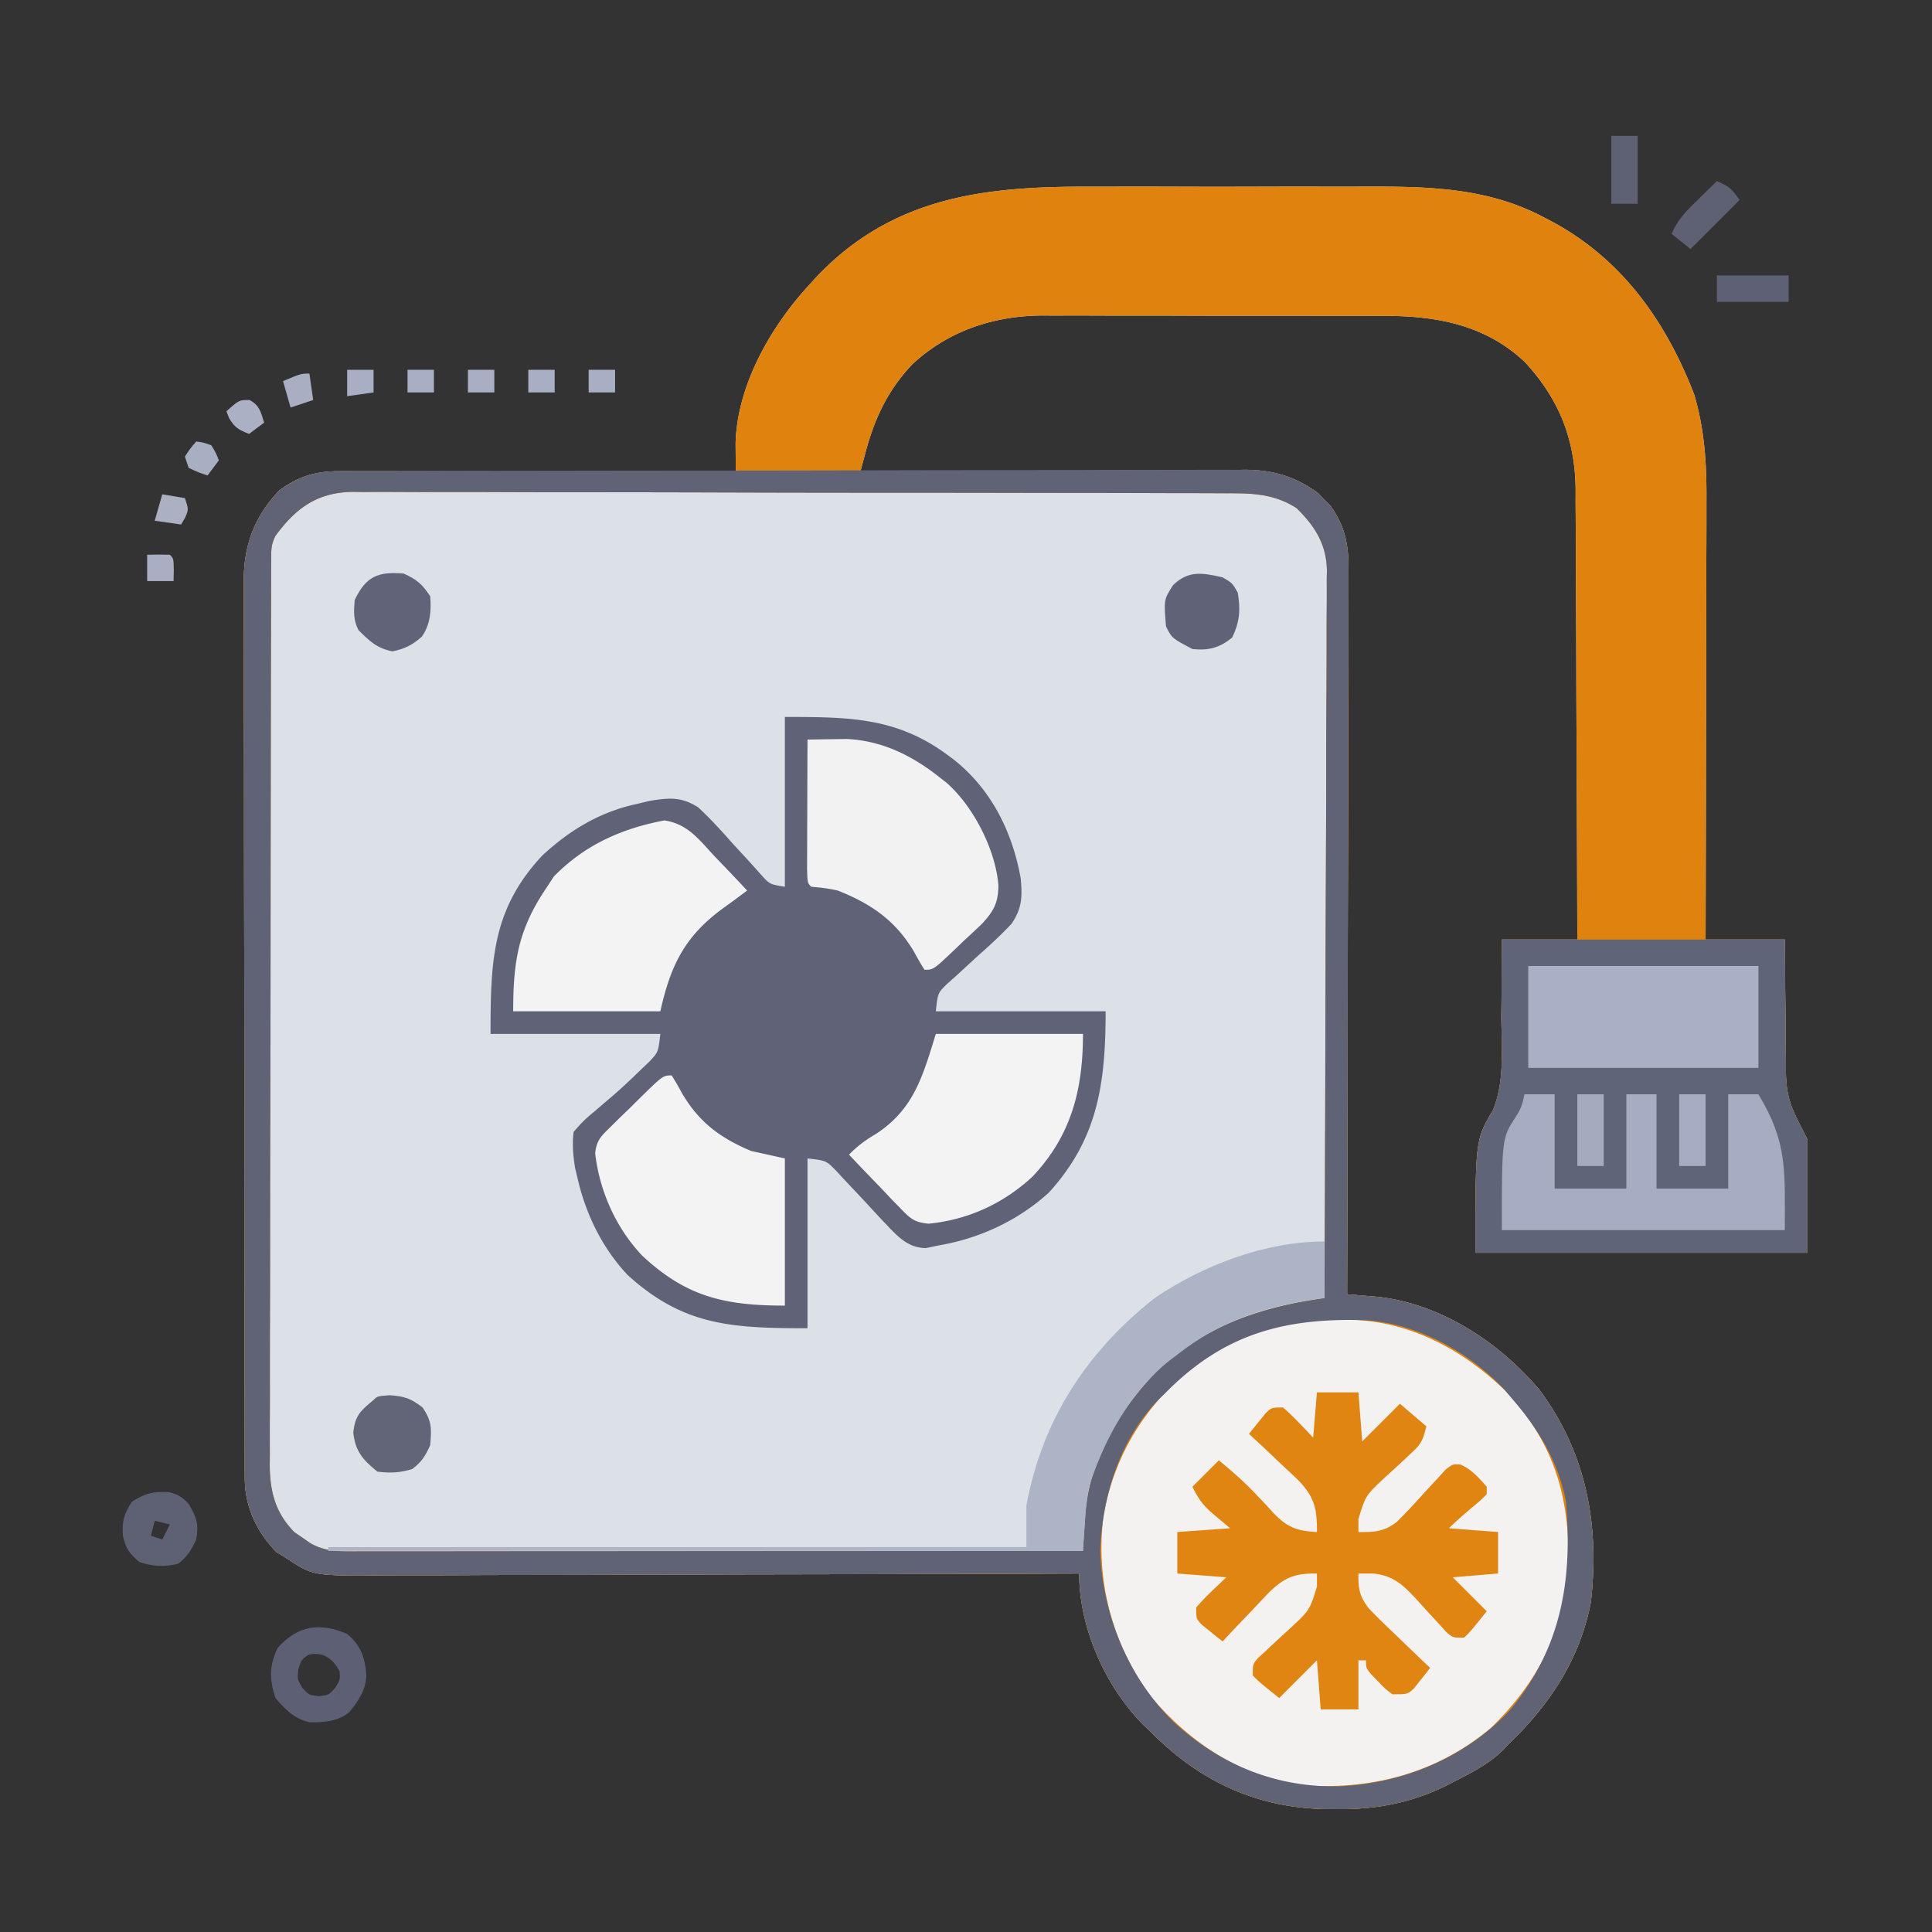 <?xml version="1.0" encoding="UTF-8"?> <svg xmlns="http://www.w3.org/2000/svg" width="512" height="512"><rect width="100%" height="100%" fill="#333333" stroke="none"/><path d="M289.027 49.469c2.72-.001 5.441-.007 8.161-.012 5.681-.007 11.362.002 17.043.022 6.524.021 13.048.014 19.572-.008 5.647-.018 11.294-.02 16.942-.01 3.352.006 6.705.006 10.058-.006 16.961-.047 33.169.028 48.51 8.233l1.992 1.035c18.662 10.057 30.2 26.506 37.687 45.851 2.703 9.188 3.293 18.07 3.235 27.608v3.848c.002 3.445-.01 6.89-.024 10.336-.013 3.614-.014 7.228-.016 10.842-.006 6.828-.023 13.656-.043 20.484-.022 7.78-.033 15.56-.043 23.34-.021 15.99-.057 31.979-.101 47.968h21l.043 9.055c.03 2.922.07 5.845.11 8.767.023 2.017.037 4.035.043 6.052.009 2.915.05 5.828.097 8.743l-.012 2.694c.175 7.644 1.918 10.087 5.719 17.689v30h-88c0-29.863 0-29.863 4.606-37.72 3.27-7.697 2.283-16.857 2.269-25.092.018-1.965.039-3.929.063-5.893.056-4.766.058-9.528.062-14.295h20c-.038-16.612-.097-33.225-.184-49.837-.04-7.714-.072-15.428-.087-23.143-.013-6.729-.04-13.457-.084-20.186a1612.98 1612.98 0 0 1-.037-10.675c.001-3.985-.03-7.97-.062-11.955l.015-3.524c-.168-13.305-4.387-23.898-13.405-33.68-10.335-9.827-23.338-12.31-37.1-12.275l-3.202-.015c-3.47-.014-6.94-.013-10.409-.01l-7.28-.014c-5.08-.007-10.158-.007-15.237-.002-6.488.006-12.976-.01-19.464-.034-5.01-.015-10.02-.016-15.03-.013-2.392 0-4.783-.005-7.175-.015-3.352-.013-6.703-.006-10.055.006l-2.955-.023c-12.947.097-24.961 4.062-34.499 12.957-6.426 6.8-9.92 14.186-12.328 23.147l-.81 3.002L228 125l1.693-.011c13.622-.089 27.245-.155 40.867-.196 6.588-.021 13.176-.05 19.764-.095 6.36-.043 12.721-.067 19.082-.078 2.424-.007 4.847-.021 7.27-.043 3.402-.03 6.803-.033 10.205-.031l3.018-.044c7.47.044 13.33 1.756 19.406 6.174l1.57 1.637 1.617 1.613c4.106 5.648 4.947 10.729 4.869 17.509l.008 2.493c.004 2.742-.012 5.484-.028 8.226v5.914c.002 5.343-.016 10.685-.037 16.028-.019 5.586-.02 11.173-.024 16.76-.01 10.575-.034 21.15-.064 31.725-.033 12.04-.05 24.082-.065 36.123-.031 24.765-.084 49.53-.151 74.296l2.268.186 2.986.255 2.956.248c16.755 1.868 32.163 12.09 42.821 24.717 12.456 16.827 15.866 35.725 13.57 56.137C418.728 439.569 410.836 451.56 400 462l-1.695 1.79c-3.786 3.705-8.384 5.997-13.055 8.397l-1.95 1.011c-9.43 4.638-18.649 6.347-29.113 6.24l-3.184-.026C332.813 479.018 317.8 471.934 305 459l-2.113-2.012C292.85 446.756 286 431.36 286 417l-3.114.011c-25.014.089-50.027.155-75.041.196-12.097.02-24.193.049-36.29.095-10.544.04-21.088.065-31.633.074-5.582.006-11.164.018-16.746.047-5.257.027-10.514.035-15.771.03-1.927 0-3.853.008-5.78.024-18.621.141-18.621.141-25.625-4.477l-2.75-1.688c-5.305-5.452-8.369-12.082-8.381-19.686l-.012-2.648.003-2.896-.01-3.087c-.008-3.424-.01-6.848-.011-10.271l-.015-7.352c-.013-6.666-.02-13.331-.024-19.996l-.012-12.49c-.012-11.529-.022-23.058-.026-34.588v-4.476l-.002-4.496v-2.252c-.005-12.042-.022-24.083-.046-36.125a20338.35 20338.35 0 0 1-.037-37.1c0-6.943-.007-13.885-.025-20.826-.017-6.53-.018-13.06-.01-19.591.001-2.396-.003-4.792-.013-7.188-.013-3.273-.007-6.545.004-9.818l-.025-2.869c.07-9.293 2.914-16.763 9.392-23.557 4.887-3.67 9.624-5.127 15.657-5.12l2.821-.004 3.074.01h3.253c3.55 0 7.099.009 10.648.016l7.382.005c6.477.003 12.954.013 19.431.024 6.61.01 13.219.015 19.828.02 12.969.01 25.937.028 38.906.049l-.022-2.055-.017-2.71-.022-2.68C195.305 102.307 204.044 86.948 214 76l2.344-2.59c20.34-21.402 44.756-24.04 72.683-23.941z" fill="#DCE0E7"></path><path d="M289.027 49.469c2.72-.001 5.441-.007 8.161-.012 5.681-.007 11.362.002 17.043.022 6.524.021 13.048.014 19.572-.008 5.647-.018 11.294-.02 16.942-.01 3.352.006 6.705.006 10.058-.006 16.961-.047 33.169.028 48.51 8.233l1.992 1.035c18.662 10.057 30.2 26.506 37.687 45.851 2.703 9.188 3.293 18.07 3.235 27.608v3.848c.002 3.445-.01 6.89-.024 10.336-.013 3.614-.014 7.228-.016 10.842-.006 6.828-.023 13.656-.043 20.484-.022 7.78-.033 15.56-.043 23.34-.021 15.99-.057 31.979-.101 47.968h21l.043 9.055c.03 2.922.07 5.845.11 8.767.023 2.017.037 4.035.043 6.052.009 2.915.05 5.828.097 8.743l-.012 2.694c.175 7.644 1.918 10.087 5.719 17.689v30h-88c0-29.863 0-29.863 4.606-37.72 3.27-7.697 2.283-16.857 2.269-25.092.018-1.965.039-3.929.063-5.893.056-4.766.058-9.528.062-14.295h20c-.038-16.612-.097-33.225-.184-49.837-.04-7.714-.072-15.428-.087-23.143-.013-6.729-.04-13.457-.084-20.186a1612.98 1612.98 0 0 1-.037-10.675c.001-3.985-.03-7.97-.062-11.955l.015-3.524c-.168-13.305-4.387-23.898-13.405-33.68-10.335-9.827-23.338-12.31-37.1-12.275l-3.202-.015c-3.47-.014-6.94-.013-10.409-.01l-7.28-.014c-5.08-.007-10.158-.007-15.237-.002-6.488.006-12.976-.01-19.464-.034-5.01-.015-10.02-.016-15.03-.013-2.392 0-4.783-.005-7.175-.015-3.352-.013-6.703-.006-10.055.006l-2.955-.023c-12.947.097-24.961 4.062-34.499 12.957-6.426 6.8-9.92 14.186-12.328 23.147l-.81 3.002L228 125l1.693-.011c13.622-.089 27.245-.155 40.867-.196 6.588-.021 13.176-.05 19.764-.095 6.36-.043 12.721-.067 19.082-.078 2.424-.007 4.847-.021 7.27-.043 3.402-.03 6.803-.033 10.205-.031l3.018-.044c7.47.044 13.33 1.756 19.406 6.174l1.57 1.637 1.617 1.613c4.106 5.648 4.947 10.729 4.869 17.509l.008 2.493c.004 2.742-.012 5.484-.028 8.226v5.914c.002 5.343-.016 10.685-.037 16.028-.019 5.586-.02 11.173-.024 16.76-.01 10.575-.034 21.15-.064 31.725-.033 12.04-.05 24.082-.065 36.123-.031 24.765-.084 49.53-.151 74.296l2.268.186 2.986.255 2.956.248c16.755 1.868 32.163 12.09 42.821 24.717 12.456 16.827 15.866 35.725 13.57 56.137C418.728 439.569 410.836 451.56 400 462l-1.695 1.79c-3.786 3.705-8.384 5.997-13.055 8.397l-1.95 1.011c-9.43 4.638-18.649 6.347-29.113 6.24l-3.184-.026C332.813 479.018 317.8 471.934 305 459l-2.113-2.012C292.85 446.756 286 431.36 286 417l-3.114.011c-25.014.089-50.027.155-75.041.196-12.097.02-24.193.049-36.29.095-10.544.04-21.088.065-31.633.074-5.582.006-11.164.018-16.746.047-5.257.027-10.514.035-15.771.03-1.927 0-3.853.008-5.78.024-18.621.141-18.621.141-25.625-4.477l-2.75-1.688c-5.305-5.452-8.369-12.082-8.381-19.686l-.012-2.648.003-2.896-.01-3.087c-.008-3.424-.01-6.848-.011-10.271l-.015-7.352c-.013-6.666-.02-13.331-.024-19.996l-.012-12.49c-.012-11.529-.022-23.058-.026-34.588v-4.476l-.002-4.496v-2.252c-.005-12.042-.022-24.083-.046-36.125a20338.35 20338.35 0 0 1-.037-37.1c0-6.943-.007-13.885-.025-20.826-.017-6.53-.018-13.06-.01-19.591.001-2.396-.003-4.792-.013-7.188-.013-3.273-.007-6.545.004-9.818l-.025-2.869c.07-9.293 2.914-16.763 9.392-23.557 4.887-3.67 9.624-5.127 15.657-5.12l2.821-.004 3.074.01h3.253c3.55 0 7.099.009 10.648.016l7.382.005c6.477.003 12.954.013 19.431.024 6.61.01 13.219.015 19.828.02 12.969.01 25.937.028 38.906.049l-.022-2.055-.017-2.71-.022-2.68C195.305 102.307 204.044 86.948 214 76l2.344-2.59c20.34-21.402 44.756-24.04 72.683-23.941zM73 142c-1.151 2.302-1.128 3.599-1.134 6.16l-.014 2.656v2.938l-.01 3.106c-.011 3.458-.015 6.915-.019 10.373l-.02 7.41c-.02 7.43-.03 14.86-.039 22.29l-.015 10.495a41516.517 41516.517 0 0 0-.044 43.95l-.002 2.273c-.008 12.152-.033 24.303-.066 36.455-.033 12.475-.05 24.95-.054 37.426a6291.73 6291.73 0 0 1-.036 21.014c-.024 6.59-.028 13.182-.018 19.773 0 2.418-.006 4.837-.02 7.256-.017 3.303-.01 6.606.003 9.91l-.033 2.896c.067 6.998 1.536 12.6 6.556 17.678l2.028 1.378 2.035 1.434c4.17 2.475 8.168 2.267 12.856 2.25l2.482.002c2.755.001 5.51-.004 8.264-.01l5.913.001c5.359 0 10.718-.006 16.077-.013 5.597-.006 11.195-.006 16.792-.008 10.604-.003 21.207-.011 31.81-.021 12.07-.011 24.14-.017 36.21-.022 24.833-.01 49.666-.028 74.498-.05l.186-2.922.255-3.828.248-3.796C289.037 385.48 298.292 371.127 309 361c12.534-10.37 26.124-14.762 42-17 .117-25.808.205-51.616.26-77.425.025-11.983.06-23.966.117-35.95.05-10.445.082-20.89.093-31.335.007-5.53.022-11.06.059-16.59.034-5.207.044-10.414.037-15.621 0-1.91.01-3.819.03-5.728.025-2.612.019-5.222.005-7.834l.044-2.276c-.097-6.965-3.161-11.821-8.082-16.616-6.045-3.833-11.75-3.917-18.684-3.9l-3.08-.015c-3.403-.015-6.807-.016-10.21-.016a7808.448 7808.448 0 0 0-27.214-.061c-4.142-.004-8.284-.01-12.426-.017a23723.016 23723.016 0 0 0-41.11-.041h-2.236l-2.24-.001c-11.98-.004-23.96-.03-35.94-.068-12.308-.038-24.617-.057-36.925-.058-6.907 0-13.815-.009-20.722-.038-6.496-.027-12.991-.028-19.487-.012-2.383.002-4.766-.005-7.15-.02-3.255-.021-6.509-.01-9.764.007l-2.853-.04c-9.38.12-15.09 4.248-20.522 11.655z" fill="#E0830E"></path><path d="M208 190c16.977 0 29.6.095 43 10l1.676 1.234c9.986 7.883 15.584 19.109 17.816 31.5.465 4.867.37 8.012-2.453 12.117-2.703 2.85-5.528 5.498-8.476 8.087a635.139 635.139 0 0 0-5.872 5.402l-2.65 2.355c-2.504 2.438-2.504 2.438-3.041 7.305h45c0 19.244-2.11 33.818-15 48-7.971 7.325-18.35 12.196-29 14l-3.637.758c-5.105-.081-7.828-3.52-11.205-7.005a441.906 441.906 0 0 1-4.345-4.69 542.738 542.738 0 0 0-4.393-4.677 391.594 391.594 0 0 1-3.96-4.253c-2.57-2.583-2.57-2.583-7.46-3.133v45c-20.34 0-33-.719-47.75-14.188C159.495 330.57 155.163 321.6 153 312l-.57-2.348c-.552-3.402-.82-6.207-.43-9.652 1.779-2.142 3.247-3.608 5.375-5.313 1.1-.944 2.197-1.891 3.293-2.84l1.685-1.429c2.533-2.181 4.936-4.464 7.334-6.793l2.45-2.336c2.303-2.466 2.303-2.466 2.863-7.289h-45c0-19.323.398-33.084 13.75-47.313 7.366-6.825 15.42-11.61 25.25-13.687.97-.235 1.939-.47 2.938-.71 5.169-.883 8.593-1.237 13.113 1.678 3.027 2.84 5.785 5.784 8.512 8.907a570.874 570.874 0 0 0 4.322 4.697 282.55 282.55 0 0 1 3.848 4.28c2.26 2.494 2.26 2.494 6.267 3.148v-45z" fill="#606377"></path><path d="m354.063 349.75 2.564-.023c16.277.05 30.547 7.556 42.123 18.648 12.62 13.241 17.132 27.405 16.895 45.46-.687 17.608-7.949 31.962-20.645 44.165-14.1 11.727-30.643 16.15-48.735 15.222-16.33-1.602-30.871-11.274-41.269-23.597-10.271-13.843-14.754-30.953-12.562-47.996 3.177-17.705 12.732-31.555 27.12-42.102 11.018-6.881 21.645-9.895 34.509-9.777z" fill="#F3F2F1"></path><path d="m89.418 124.866 2.678-.014h2.93l3.121-.01c3.463-.011 6.926-.015 10.389-.019l7.436-.02c7.445-.02 14.89-.03 22.335-.039l10.524-.015a41797.58 41797.58 0 0 1 44.07-.044l2.278-.002c12.18-.008 24.36-.033 36.54-.066 12.51-.033 25.021-.05 37.532-.054 7.021-.002 14.043-.01 21.065-.036 6.607-.024 13.213-.028 19.82-.018 2.423 0 4.846-.006 7.269-.02 3.312-.017 6.623-.01 9.935.003l2.895-.033c7.307.07 13.13 1.878 19.07 6.197l1.57 1.637 1.617 1.613c4.106 5.648 4.947 10.729 4.869 17.509l.008 2.493c.004 2.742-.012 5.484-.028 8.226v5.914c.002 5.343-.016 10.685-.037 16.028-.019 5.586-.02 11.173-.024 16.76-.01 10.575-.034 21.15-.064 31.725-.033 12.04-.05 24.082-.065 36.123-.031 24.765-.084 49.53-.151 74.296l2.268.186 2.986.255 2.956.248c16.755 1.868 32.163 12.09 42.821 24.717 12.456 16.827 15.866 35.725 13.57 56.137C418.728 439.569 410.836 451.56 400 462l-1.695 1.79c-3.786 3.705-8.384 5.997-13.055 8.398l-1.95 1.01c-9.43 4.638-18.649 6.347-29.113 6.24l-3.184-.026C332.813 479.018 317.8 471.934 305 459l-2.113-2.012C292.85 446.756 286 431.36 286 417l-3.114.011c-25.014.089-50.027.155-75.041.196-12.097.02-24.193.049-36.29.095-10.544.04-21.088.065-31.633.074-5.582.006-11.164.018-16.746.047-5.257.027-10.514.035-15.771.03-1.927 0-3.853.008-5.78.024-18.621.141-18.621.141-25.625-4.477l-2.75-1.687c-5.305-5.453-8.369-12.083-8.381-19.687l-.012-2.648.003-2.896-.01-3.087c-.008-3.424-.01-6.848-.011-10.271l-.015-7.352c-.013-6.666-.02-13.331-.024-19.996l-.012-12.49c-.012-11.529-.022-23.058-.026-34.588v-4.476a1090014.159 1090014.159 0 0 0-.003-6.748c-.004-12.042-.021-24.083-.045-36.125a20338.35 20338.35 0 0 1-.037-37.1c0-6.943-.007-13.885-.025-20.826-.017-6.53-.018-13.06-.01-19.591.001-2.396-.003-4.792-.013-7.188-.013-3.273-.007-6.545.004-9.818l-.025-2.869c.07-9.293 2.914-16.763 9.392-23.557 4.788-3.596 9.496-5.12 15.418-5.134zM73 142c-1.151 2.302-1.128 3.599-1.134 6.16l-.014 2.656v2.938l-.01 3.106c-.011 3.458-.015 6.915-.019 10.373l-.02 7.41c-.02 7.43-.03 14.86-.039 22.29l-.015 10.495a41516.517 41516.517 0 0 0-.046 46.223c-.008 12.152-.033 24.303-.066 36.455-.033 12.475-.05 24.95-.054 37.426a6291.73 6291.73 0 0 1-.036 21.014c-.024 6.59-.028 13.182-.018 19.773 0 2.418-.006 4.837-.02 7.256-.017 3.303-.01 6.606.003 9.91l-.033 2.896c.067 6.998 1.536 12.6 6.556 17.678l2.027 1.379 2.036 1.433c4.17 2.475 8.168 2.267 12.856 2.25l2.482.002c2.755.001 5.51-.004 8.264-.01l5.913.001c5.359 0 10.718-.006 16.077-.013 5.597-.006 11.195-.006 16.792-.008a48774.2 48774.2 0 0 0 31.81-.021c12.07-.011 24.14-.017 36.21-.022 24.833-.01 49.666-.028 74.498-.05l.186-2.922.255-3.828.248-3.796C289.037 385.48 298.292 371.127 309 361c12.534-10.37 26.124-14.762 42-17 .117-25.808.205-51.616.26-77.425.025-11.983.06-23.966.117-35.95.05-10.445.082-20.89.093-31.335.007-5.53.022-11.06.059-16.59.034-5.207.044-10.414.037-15.621 0-1.91.01-3.819.03-5.728.025-2.612.019-5.222.005-7.834l.044-2.276c-.097-6.965-3.161-11.821-8.083-16.616-6.044-3.833-11.75-3.917-18.683-3.9l-3.08-.015c-3.403-.015-6.807-.016-10.21-.016a7808.448 7808.448 0 0 0-27.214-.061c-4.142-.004-8.284-.01-12.426-.017a23723.016 23723.016 0 0 0-41.11-.041h-2.236l-2.24-.001c-11.98-.004-23.96-.03-35.94-.068-12.308-.038-24.617-.057-36.925-.058-6.907 0-13.815-.009-20.722-.038-6.496-.027-12.991-.028-19.487-.012-2.383.002-4.766-.005-7.15-.02-3.255-.021-6.509-.01-9.764.007l-2.853-.04c-9.38.12-15.09 4.248-20.522 11.655zm236 227-1.926 1.86c-10.328 10.717-14.88 25.408-15.512 40.015.54 16.889 7.346 33.472 19.368 45.367 12.331 11.439 27.283 17.544 44.125 17.144 16.97-.78 33.358-7.655 45.105-20.171C413.793 436.803 416.771 418.698 415 398c-1.868-10.299-7.23-19.141-14-27l-2.02-2.39c-9.25-10.092-23.353-17.929-37.143-18.737C340.579 349.19 324.41 353.398 309 369z" fill="#606376"></path><path d="M398 249h75c.188 20.875.188 20.875.208 27.402.026 1.738.055 3.477.085 5.215l-.012 2.659c.173 7.658 1.913 10.111 5.719 17.724v30h-88c0-29.863 0-29.863 4.606-37.72 3.26-7.67 2.279-16.902 2.269-25.092L398 249z" fill="#606478"></path><path d="M349 369h11l1 13 10-10 7 6c-1.046 4.183-1.542 4.865-4.563 7.61l-2.164 2.038a548.411 548.411 0 0 1-4.546 4.157c-4.824 4.543-4.824 4.543-6.727 10.71V406c4.225.048 6.794-.068 10.19-2.692a171.743 171.743 0 0 0 6.56-6.933 432.988 432.988 0 0 1 4.422-4.79l1.94-2.154C385 388 385 388 387.067 388.124c2.975 1.348 4.801 3.448 6.933 5.876v2c-1.68 1.656-1.68 1.656-3.875 3.5-2.115 1.79-4.165 3.54-6.125 5.5l13 1v11l-12 1 9 9c-4.395 5.469-4.395 5.469-6 7-3 0-3 0-4.667-1.453l-1.81-2.012-2.035-2.174a433.008 433.008 0 0 1-4.156-4.586c-3.594-3.801-6.024-6.187-11.355-6.779L360 417c-.091 3.989.28 6.077 2.77 9.265 2.37 2.464 4.803 4.83 7.293 7.173l2.587 2.505c2.104 2.033 4.22 4.051 6.35 6.057a197.99 197.99 0 0 1-2.75 3.5l-1.547 1.969C373 449 373 449 369 449c-1.922-1.46-1.922-1.46-3.75-3.375l-1.86-1.898C362 442 362 442 362 440h-2v13h-10l-1-13-10 10c-5.469-4.395-5.469-4.395-7-6 0-3 0-3 1.453-4.682l2.012-1.83 2.174-2.049c1.52-1.407 3.049-2.805 4.586-4.195 4.855-4.566 4.855-4.566 6.779-10.764L349 417c-5.674-.058-8.36.871-12.5 4.816a285.292 285.292 0 0 0-4.5 4.747l-2.348 2.443A510.46 510.46 0 0 0 324 435a271.11 271.11 0 0 1-3.5-2.813l-1.969-1.582C317 429 317 429 317 426c2.47-2.884 5.247-5.376 8-8l-13-1v-11l14-1-3.875-3.25c-3.1-2.6-4.246-3.992-6.125-7.75l7-7c3.492 2.857 6.8 5.748 9.89 9.035l1.552 1.63a180.698 180.698 0 0 1 3.03 3.283c3.631 3.816 6.305 4.81 11.528 5.052.054-6.057-.602-9.145-4.816-13.598a246.895 246.895 0 0 0-4.747-4.464l-2.443-2.334A441.22 441.22 0 0 0 331 380a271.11 271.11 0 0 1 2.813-3.5l1.582-1.969C337 373 337 373 340 373c2.884 2.47 5.376 5.247 8 8l1-12z" fill="#E18512"></path><path d="M214 196c2.202-.044 4.404-.076 6.605-.102l3.716-.057c9.38.405 17.429 4.395 24.679 10.159.615.478 1.23.956 1.863 1.45 7.09 6.24 12.977 17.707 13.723 27.167-.048 4.582-1.165 6.707-4.234 10.078a194.423 194.423 0 0 1-4.727 4.43l-2.406 2.32C247.366 257 247.366 257 245 257a72.054 72.054 0 0 1-2.688-4.625C237.435 244.04 230.952 239.538 222 236c-2.368-.544-4.571-.793-7-1-1-1-1-1-1.114-4.602a782 782 0 0 1 .016-4.808l.005-2.552c.005-2.7.018-5.4.03-8.1A6387.782 6387.782 0 0 1 214 196z" fill="#F2F2F2"></path><path d="M176.059 217.422c6.216.912 9.219 5.113 13.379 9.578l2.505 2.602A589.519 589.519 0 0 1 198 236c-1.975 1.486-3.95 2.964-5.965 4.395-10.39 7.469-14.26 15.118-17.035 27.605h-39c0-13.759 1.492-21.95 9-33l1.75-2.688c8.183-8.41 18.025-12.757 29.309-14.89zM248 274h39c0 14.736-3.073 26.9-13.375 37.813-7.71 7.14-16.993 11.428-27.54 12.477-3.888-.365-4.936-1.439-7.608-4.228l-2.403-2.46-2.449-2.602-2.52-2.602A695.691 695.691 0 0 1 225 306c2.268-2.346 4.432-3.912 7.25-5.563C242.141 293.877 244.493 285.4 248 274zM178 285a72.054 72.054 0 0 1 2.688 4.625c4.536 7.777 10.094 11.889 18.312 15.375l9 2v39c-16.001 0-26.2-2.368-37.813-13.25-6.933-7.3-11.308-17.085-12.459-27.119.364-3.517 1.637-4.6 4.14-7.057l2.433-2.412 2.574-2.474c.842-.836 1.684-1.672 2.55-2.534C175.706 285 175.706 285 178 285z" fill="#F3F3F3"></path><path d="M351 329v15l-3.297.48c-13.667 2.116-24.685 5.866-35.703 14.52l-2.305 1.734c-9.137 7.399-15.68 18.292-19.695 29.266l-1.188 3.188c-1.243 5.837-1.387 11.859-1.812 17.812H87v-1h185v-11c4.155-22.655 15.953-40.764 34-55 12.835-8.706 29.278-15 45-15z" fill="#ADB4C6"></path><path d="M405 256h61v27h-61v-27z" fill="#A9AFC4"></path><path d="M404 290h8v25h19v-25h8v25h19v-25h8c7.687 12.766 7 19.801 7 36h-75c0-24.444 0-24.444 3.809-30.195 1.274-1.931 1.755-3.548 2.191-5.805z" fill="#A6ACC1"></path><path d="M92 433c3.692 3.138 4.725 6.317 5.105 11.008-.21 3.983-2.13 6.813-4.605 9.805-3.044 2.409-6.58 2.637-10.363 2.609-3.916-.773-6.624-3.428-9.137-6.422-1.633-4.9-1.695-8.555.563-13.25 5.386-6.077 11.211-6.797 18.437-3.75zm-10.25 5.5c-1.932 1.42-1.932 1.42-2.688 3.875-.264 2.66-.264 2.66 1.063 4.938 1.779 1.889 1.779 1.889 4.375 2.187 2.609-.294 2.609-.294 4.375-2.25 1.279-2.138 1.279-2.138 1.125-4.313-1.762-3.413-4.403-5.292-8.25-4.437z" fill="#5D6074"></path><path d="M103.25 369.75c3.954.264 5.654.861 8.75 3.25 2.484 3.726 2.38 5.587 2 10-1.255 2.823-2.284 4.463-4.75 6.313-3.312 1.012-5.804 1.11-9.25.687-3.88-3.205-5.808-5.306-6.375-10.313.467-4.593 1.895-5.801 5.375-8.687 1-1 1-1 4.25-1.25z" fill="#626578"></path><path d="M107 152c3.539 1.651 4.81 2.716 7 6 .342 3.806.042 7.524-2.2 10.7-2.428 2.224-4.596 3.258-7.8 3.925-4.2-.875-5.939-2.635-9-5.625-1.41-2.82-1.245-4.87-1-8 2.986-6.256 6.185-7.587 13-7z" fill="#616478"></path><path d="M324 153c2.563 1.5 2.563 1.5 4 4 .798 4.496.549 7.902-1.5 12-3.373 2.698-6.2 3.446-10.5 3-5.432-2.864-5.432-2.864-7-6-.581-7.09-.581-7.09 1.875-10.938 4.115-3.994 7.787-3.247 13.125-2.062z" fill="#606377"></path><path d="M44.84 395.45c2.461.627 3.507 1.323 5.222 3.175 2.105 3.667 2.641 5.244 1.938 9.375-1.248 2.745-2.353 4.473-4.688 6.375-3.597.972-6.76.731-10.312-.375-2.589-2.136-3.71-3.636-4.41-6.934-.287-3.896.19-5.724 2.347-9.066 3.558-2.324 5.716-2.795 9.903-2.55zM41 403l-1 4 3 1 2-4-4-1zM455 48c3.161 1.37 3.993 1.99 6 5l-13 13-5-4c1.587-3.903 4.134-6.335 7.125-9.25l2.758-2.703L455 48z" fill="#5E6074"></path><path d="M445 290h7v19h-7v-19z" fill="#A6ACC1"></path><path d="M418 290h7v19h-7v-19z" fill="#A5AABF"></path><path d="M455 73h19v7h-19v-7z" fill="#5E6175"></path><path d="M427 36h7v18h-7V36z" fill="#5E6174"></path><path d="M66.125 106c2.669 1.423 3.01 3.191 3.875 6l-4 3c-2.622-1.049-3.794-1.65-5.25-4.125L60 109c3.36-3 3.36-3 6.125-3z" fill="#ABB0C4"></path><path d="m43 131 6 1c1 3 1 3 .063 5.188L48 139l-7-1 2-7z" fill="#ABB0C3"></path><path d="M52 117c1.875.25 1.875.25 4 1 1.25 2.063 1.25 2.063 2 4l-3 4c-2.438-.813-2.438-.813-5-2l-1-3c1.438-2.188 1.438-2.188 3-4z" fill="#A9AFC3"></path><path d="m82 99 1 7-6 2-2-7c4.75-2 4.75-2 7-2z" fill="#A9AEC3"></path><path d="M39 147c2-.043 4-.04 6 0 1 1 1 1 1.063 4.063L46 154h-7v-7z" fill="#A8AEC4"></path><path d="M92 98h7v6l-7 1v-7z" fill="#A8AFC4"></path><path d="M156 98h7v6h-7v-6zM140 98h7v6h-7v-6zM124 98h7v6h-7v-6zM108 98h7v6h-7v-6z" fill="#A8AEC4"></path></svg> 